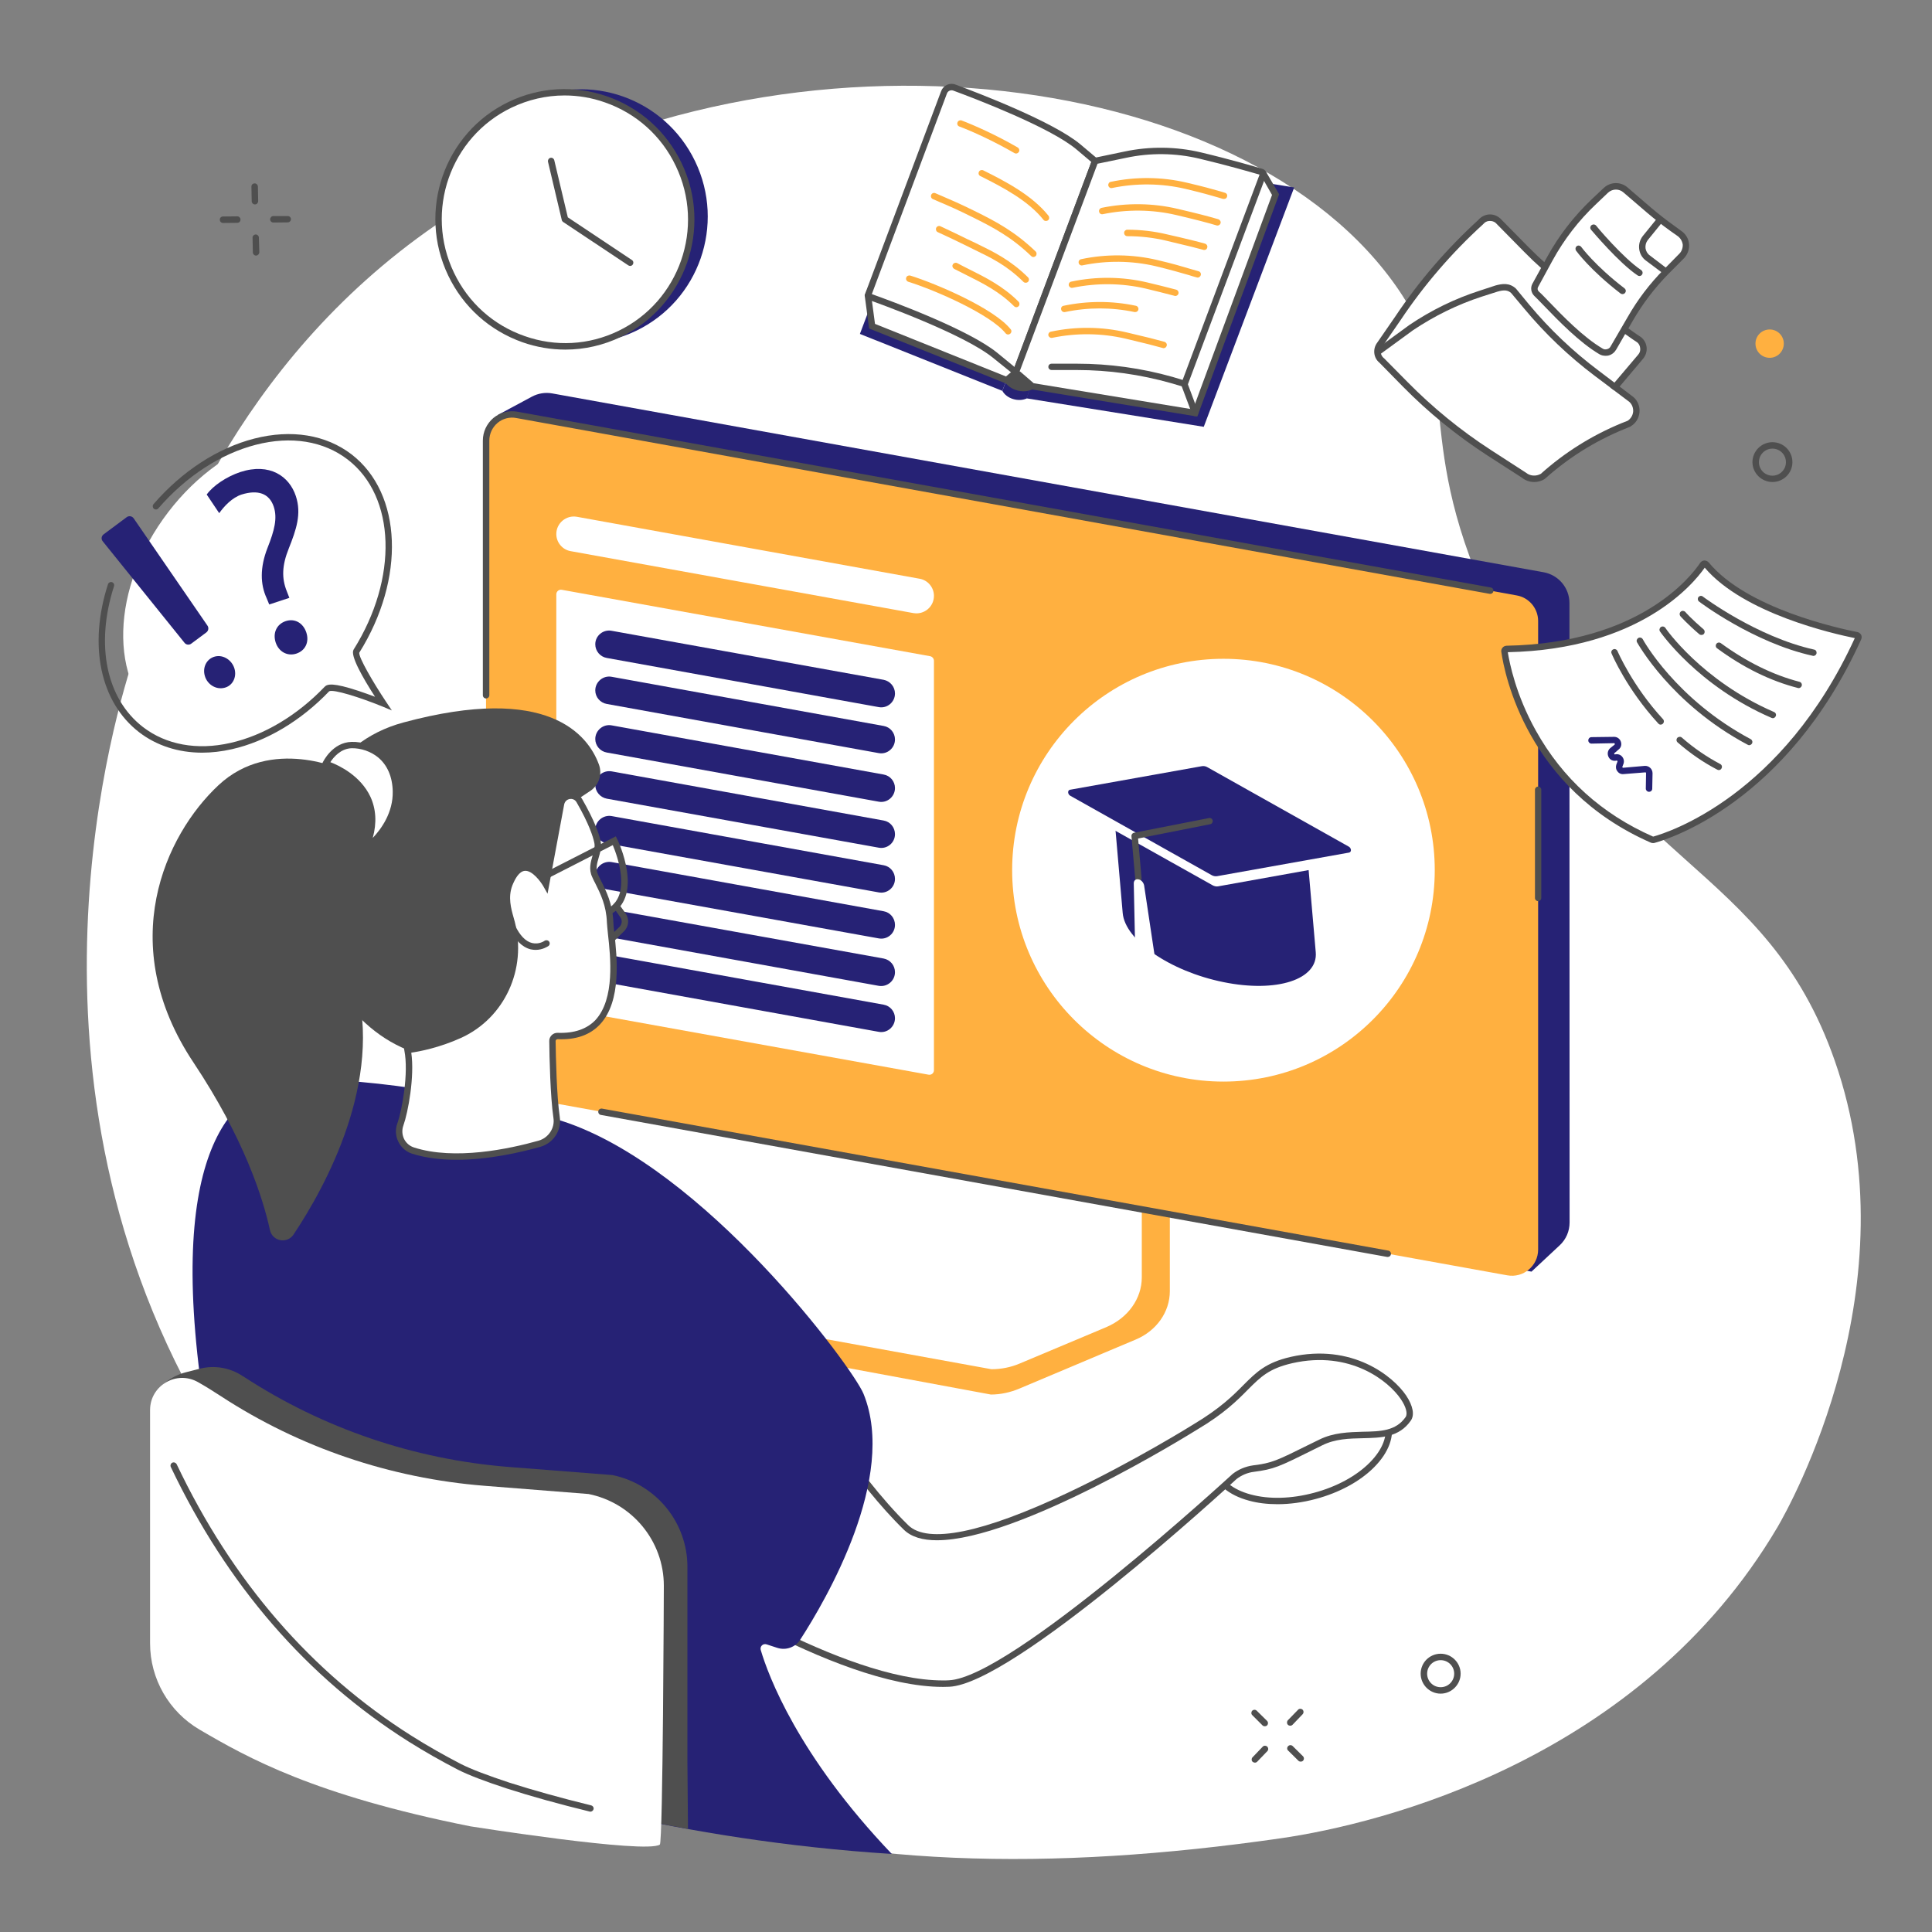 <?xml version="1.0" encoding="UTF-8"?>
<svg xmlns="http://www.w3.org/2000/svg" xmlns:xlink="http://www.w3.org/1999/xlink" width="70" zoomAndPan="magnify" viewBox="0 0 52.5 52.5" height="70" preserveAspectRatio="xMidYMid meet" version="1.0">
  <rect x="0" y="0" width="52.5" height="52.5" fill="#808080" stroke="none"/>
  <path fill="#ffffff" d="M 48.305 41.492 C 44.574 47.82 37.516 49.562 34.805 49.953 C 22.316 51.754 12.223 49.551 5.723 38.766 C 0.016 29.297 3.195 19.184 3.656 17.797 C 4.426 15.473 6.359 9.895 11.84 6.117 C 20.375 0.238 33.379 1.559 37.832 7.629 C 39.922 10.477 38.23 11.793 40.664 16.836 C 43.926 23.586 47.973 23.426 49.859 28.828 C 51.988 34.93 48.648 40.906 48.305 41.492 " fill-opacity="1" fill-rule="nonzero"></path>
  <path fill="#ffb040" d="M 31.719 29.16 L 24.855 28.137 C 24.812 28.137 24.797 28.176 24.797 28.219 L 24.797 34.055 C 24.797 34.613 20.898 36.066 20.859 35.992 L 20.855 36.609 C 20.855 36.727 20.957 36.828 21.086 36.828 L 21.172 36.828 L 26.926 37.895 C 27.191 37.895 27.457 37.836 27.699 37.734 L 30.859 36.402 C 31.43 36.164 31.789 35.648 31.789 35.086 L 31.789 29.242 C 31.789 29.203 31.762 29.16 31.719 29.16 " fill-opacity="1" fill-rule="nonzero"></path>
  <path fill="#ffffff" d="M 24.102 27.797 L 24.102 33.637 C 24.102 34.211 23.73 34.734 23.148 34.984 L 21.016 35.895 C 20.875 35.953 20.922 36.141 21.078 36.141 L 26.941 37.207 C 27.203 37.207 27.465 37.156 27.703 37.055 L 30.066 36.062 C 30.652 35.812 31.027 35.289 31.027 34.711 L 31.027 28.863 C 31.027 28.84 31.008 28.82 30.98 28.82 L 24.148 27.754 C 24.125 27.754 24.102 27.773 24.102 27.797 " fill-opacity="1" fill-rule="nonzero"></path>
  <path fill="#262275" d="M 42.383 33.84 L 41.617 34.555 L 13.234 29.645 L 13.539 11.27 L 14.457 10.777 C 14.625 10.688 14.82 10.656 15.008 10.691 L 41.949 15.551 C 42.352 15.625 42.648 15.977 42.648 16.387 L 42.652 33.219 C 42.652 33.457 42.555 33.68 42.383 33.84 " fill-opacity="1" fill-rule="nonzero"></path>
  <path fill="#ffb040" d="M 40.961 34.656 L 13.793 29.75 C 13.453 29.688 13.207 29.395 13.207 29.051 L 13.207 11.973 C 13.207 11.527 13.609 11.195 14.043 11.273 L 41.215 16.18 C 41.551 16.238 41.797 16.535 41.797 16.875 L 41.797 33.957 C 41.797 34.398 41.395 34.734 40.961 34.656 " fill-opacity="1" fill-rule="nonzero"></path>
  <path fill="#4f4f4f" d="M 37.711 34.156 C 37.707 34.156 37.703 34.156 37.695 34.156 L 16.328 30.297 C 16.281 30.289 16.25 30.242 16.258 30.195 C 16.266 30.148 16.312 30.117 16.359 30.125 L 37.727 33.984 C 37.773 33.992 37.805 34.039 37.797 34.086 C 37.789 34.129 37.754 34.156 37.711 34.156 " fill-opacity="1" fill-rule="nonzero"></path>
  <path fill="#4f4f4f" d="M 41.797 24.488 C 41.75 24.488 41.711 24.449 41.711 24.402 L 41.711 21.461 C 41.711 21.414 41.75 21.375 41.797 21.375 C 41.844 21.375 41.883 21.414 41.883 21.461 L 41.883 24.402 C 41.883 24.449 41.844 24.488 41.797 24.488 " fill-opacity="1" fill-rule="nonzero"></path>
  <path fill="#4f4f4f" d="M 13.207 18.98 C 13.16 18.98 13.121 18.941 13.121 18.891 L 13.121 11.973 C 13.121 11.734 13.227 11.512 13.406 11.359 C 13.59 11.207 13.828 11.145 14.059 11.188 L 40.512 15.965 C 40.559 15.973 40.59 16.016 40.582 16.066 C 40.574 16.113 40.527 16.145 40.48 16.137 L 14.027 11.359 C 13.848 11.324 13.66 11.375 13.52 11.492 C 13.379 11.613 13.297 11.785 13.297 11.973 L 13.297 18.891 C 13.297 18.941 13.258 18.98 13.207 18.98 " fill-opacity="1" fill-rule="nonzero"></path>
  <path fill="#ffffff" d="M 25.23 29.203 L 15.223 27.398 C 15.164 27.387 15.117 27.336 15.117 27.273 L 15.117 16.152 C 15.117 16.07 15.191 16.012 15.266 16.027 L 25.277 17.832 C 25.336 17.844 25.379 17.898 25.379 17.957 L 25.379 29.082 C 25.379 29.16 25.309 29.219 25.23 29.203 " fill-opacity="1" fill-rule="nonzero"></path>
  <path fill="#ffffff" d="M 38.988 23.645 C 38.988 26.816 36.418 29.391 33.246 29.391 C 30.074 29.391 27.504 26.816 27.504 23.645 C 27.504 20.473 30.074 17.902 33.246 17.902 C 36.418 17.902 38.988 20.473 38.988 23.645 " fill-opacity="1" fill-rule="nonzero"></path>
  <path fill="#262275" d="M 35.539 23.398 L 35.754 25.875 C 35.82 26.617 34.695 26.984 33.246 26.688 C 31.797 26.395 30.57 25.551 30.508 24.809 L 30.293 22.332 L 35.539 23.398 " fill-opacity="1" fill-rule="nonzero"></path>
  <path fill="#ffffff" d="M 30.098 21.75 L 32.684 21.094 C 32.734 21.086 32.789 21.098 32.84 21.125 L 35.637 22.879 L 36.711 23.094 L 36.734 23.371 C 36.734 23.406 36.723 23.434 36.688 23.441 L 33.098 24.086 C 33.051 24.094 32.992 24.082 32.941 24.051 L 29.109 21.902 C 29.074 21.879 29.051 21.844 29.051 21.809 L 29.023 21.535 L 30.098 21.75 " fill-opacity="1" fill-rule="nonzero"></path>
  <path fill="#262275" d="M 29.074 21.461 L 32.66 20.82 C 32.711 20.812 32.766 20.82 32.816 20.852 L 36.648 23.004 C 36.723 23.043 36.734 23.152 36.66 23.168 L 33.074 23.809 C 33.023 23.816 32.969 23.809 32.918 23.777 L 29.086 21.625 C 29.012 21.586 29.004 21.477 29.074 21.461 " fill-opacity="1" fill-rule="nonzero"></path>
  <path fill="#4f4f4f" d="M 30.934 23.953 C 30.891 23.953 30.852 23.922 30.848 23.875 L 30.746 22.723 C 30.742 22.676 30.773 22.637 30.816 22.629 L 32.852 22.23 C 32.898 22.219 32.945 22.25 32.953 22.297 C 32.961 22.344 32.93 22.391 32.883 22.398 L 30.926 22.785 L 31.02 23.859 C 31.027 23.906 30.988 23.949 30.941 23.953 C 30.938 23.953 30.938 23.953 30.934 23.953 " fill-opacity="1" fill-rule="nonzero"></path>
  <path fill="#ffffff" d="M 30.938 23.895 C 31.012 23.91 31.074 23.98 31.09 24.059 L 31.422 26.273 L 30.855 26.156 L 30.809 24.004 C 30.809 23.926 30.863 23.879 30.938 23.895 " fill-opacity="1" fill-rule="nonzero"></path>
  <path fill="#ffffff" d="M 24.82 16.66 L 15.508 14.977 C 15.281 14.938 15.117 14.738 15.117 14.512 C 15.117 14.215 15.387 13.992 15.676 14.043 L 24.992 15.727 C 25.215 15.766 25.379 15.965 25.379 16.191 C 25.379 16.488 25.113 16.711 24.82 16.66 " fill-opacity="1" fill-rule="nonzero"></path>
  <path fill="#262275" d="M 23.879 19.215 L 16.488 17.879 C 16.309 17.848 16.176 17.691 16.176 17.508 C 16.176 17.273 16.391 17.098 16.621 17.141 L 24.012 18.473 C 24.191 18.508 24.32 18.664 24.32 18.844 C 24.32 19.078 24.109 19.258 23.879 19.215 " fill-opacity="1" fill-rule="nonzero"></path>
  <path fill="#262275" d="M 23.879 20.465 L 16.488 19.129 C 16.309 19.098 16.176 18.941 16.176 18.762 C 16.176 18.527 16.391 18.348 16.621 18.391 L 24.012 19.727 C 24.191 19.758 24.32 19.914 24.32 20.094 C 24.32 20.328 24.109 20.508 23.879 20.465 " fill-opacity="1" fill-rule="nonzero"></path>
  <path fill="#262275" d="M 23.879 21.785 L 16.488 20.449 C 16.309 20.418 16.176 20.262 16.176 20.082 C 16.176 19.848 16.391 19.668 16.621 19.711 L 24.012 21.047 C 24.191 21.078 24.32 21.234 24.32 21.414 C 24.32 21.648 24.109 21.828 23.879 21.785 " fill-opacity="1" fill-rule="nonzero"></path>
  <path fill="#262275" d="M 23.879 23.035 L 16.488 21.703 C 16.309 21.668 16.176 21.512 16.176 21.332 C 16.176 21.098 16.391 20.922 16.621 20.961 L 24.012 22.297 C 24.191 22.328 24.32 22.484 24.32 22.668 C 24.32 22.902 24.109 23.078 23.879 23.035 " fill-opacity="1" fill-rule="nonzero"></path>
  <path fill="#262275" d="M 23.879 24.25 L 16.488 22.918 C 16.309 22.883 16.176 22.727 16.176 22.547 C 16.176 22.312 16.391 22.137 16.621 22.176 L 24.012 23.512 C 24.191 23.543 24.32 23.699 24.32 23.883 C 24.32 24.117 24.109 24.293 23.879 24.25 " fill-opacity="1" fill-rule="nonzero"></path>
  <path fill="#262275" d="M 23.879 25.5 L 16.488 24.168 C 16.309 24.137 16.176 23.98 16.176 23.797 C 16.176 23.562 16.391 23.387 16.621 23.426 L 24.012 24.762 C 24.191 24.793 24.32 24.949 24.32 25.133 C 24.32 25.367 24.109 25.543 23.879 25.5 " fill-opacity="1" fill-rule="nonzero"></path>
  <path fill="#262275" d="M 23.879 26.789 L 16.488 25.453 C 16.309 25.422 16.176 25.266 16.176 25.082 C 16.176 24.848 16.391 24.672 16.621 24.715 L 24.012 26.047 C 24.191 26.082 24.32 26.234 24.32 26.418 C 24.32 26.652 24.109 26.828 23.879 26.789 " fill-opacity="1" fill-rule="nonzero"></path>
  <path fill="#262275" d="M 23.879 28.039 L 16.488 26.703 C 16.309 26.672 16.176 26.516 16.176 26.336 C 16.176 26.102 16.391 25.922 16.621 25.965 L 24.012 27.301 C 24.191 27.332 24.32 27.488 24.32 27.668 C 24.32 27.902 24.109 28.082 23.879 28.039 " fill-opacity="1" fill-rule="nonzero"></path>
  <path fill="#ffffff" d="M 37.715 38.648 C 37.512 37.891 36.293 37.555 34.992 37.902 C 33.695 38.25 32.805 39.145 33.008 39.906 C 33.211 40.664 34.426 41 35.727 40.652 C 37.027 40.305 37.918 39.406 37.715 38.648 " fill-opacity="1" fill-rule="nonzero"></path>
  <path fill="#4f4f4f" d="M 36.004 37.852 C 35.688 37.852 35.352 37.898 35.016 37.988 C 34.402 38.152 33.863 38.445 33.5 38.812 C 33.148 39.168 33 39.547 33.09 39.883 C 33.18 40.219 33.496 40.477 33.98 40.609 C 34.477 40.746 35.09 40.73 35.703 40.566 C 36.32 40.402 36.859 40.109 37.223 39.742 C 37.574 39.387 37.719 39.008 37.629 38.672 C 37.539 38.336 37.223 38.078 36.742 37.945 C 36.516 37.883 36.266 37.852 36.004 37.852 Z M 34.715 40.875 C 34.438 40.875 34.172 40.844 33.934 40.777 C 33.387 40.629 33.027 40.324 32.922 39.926 C 32.816 39.531 32.977 39.09 33.375 38.688 C 33.762 38.301 34.328 37.992 34.973 37.82 C 35.613 37.648 36.258 37.633 36.789 37.777 C 37.332 37.926 37.691 38.227 37.797 38.625 C 37.902 39.023 37.742 39.465 37.344 39.867 C 36.961 40.254 36.395 40.562 35.75 40.734 C 35.398 40.828 35.047 40.875 34.715 40.875 " fill-opacity="1" fill-rule="nonzero"></path>
  <path fill="#ffffff" d="M 33.547 40.125 C 33.695 40.008 33.871 39.934 34.059 39.91 C 34.637 39.832 34.73 39.773 35.887 39.195 C 36.754 38.766 37.754 39.289 38.266 38.559 C 38.562 38.133 37.211 36.48 35.098 36.957 C 33.895 37.23 34.066 37.84 32.488 38.773 C 32.488 38.773 25.98 42.836 24.617 41.508 C 23.109 40.027 21.777 37.715 21.777 37.715 L 17.844 42.473 C 17.844 42.473 22.816 45.875 25.789 45.75 C 27.531 45.676 33.547 40.125 33.547 40.125 " fill-opacity="1" fill-rule="nonzero"></path>
  <path fill="#4f4f4f" d="M 17.973 42.453 C 18.609 42.875 22.906 45.664 25.625 45.664 C 25.68 45.664 25.734 45.664 25.785 45.66 C 27.477 45.59 33.426 40.113 33.488 40.059 C 33.488 40.059 33.492 40.055 33.492 40.055 C 33.652 39.93 33.848 39.848 34.051 39.82 C 34.57 39.754 34.672 39.703 35.625 39.23 L 35.848 39.121 C 36.238 38.926 36.66 38.918 37.027 38.906 C 37.512 38.898 37.93 38.887 38.195 38.508 C 38.258 38.418 38.207 38.227 38.066 38.02 C 37.734 37.527 36.691 36.688 35.117 37.043 C 34.484 37.188 34.258 37.414 33.91 37.762 C 33.621 38.055 33.258 38.418 32.531 38.848 C 32.305 38.988 27.688 41.855 25.461 41.855 C 25.078 41.855 24.766 41.77 24.559 41.566 C 23.242 40.281 22.051 38.34 21.766 37.863 Z M 25.625 45.84 C 22.645 45.84 17.996 42.68 17.797 42.543 C 17.777 42.531 17.762 42.508 17.758 42.484 C 17.754 42.461 17.762 42.434 17.777 42.418 L 21.711 37.656 C 21.727 37.637 21.754 37.625 21.785 37.625 C 21.812 37.629 21.84 37.645 21.852 37.672 C 21.867 37.691 23.195 39.992 24.68 41.445 C 25.207 41.961 26.711 41.656 29.027 40.559 C 30.797 39.723 32.426 38.711 32.441 38.699 C 33.148 38.277 33.504 37.926 33.785 37.641 C 34.141 37.285 34.398 37.027 35.078 36.871 C 36.746 36.496 37.855 37.395 38.211 37.922 C 38.398 38.203 38.445 38.453 38.336 38.605 C 38.02 39.059 37.539 39.07 37.031 39.082 C 36.664 39.09 36.281 39.098 35.926 39.277 L 35.703 39.387 C 34.746 39.863 34.625 39.922 34.07 39.996 C 33.902 40.016 33.738 40.086 33.602 40.191 C 33.32 40.449 27.539 45.762 25.793 45.836 C 25.738 45.836 25.68 45.84 25.625 45.84 " fill-opacity="1" fill-rule="nonzero"></path>
  <path fill="#262275" d="M 15.27 30.461 C 13.027 29.738 9.359 29.195 7.887 29.375 C 6.258 29.574 4.41 31.398 5.625 38.695 C 5.859 40.125 6.039 41.414 6.289 42.559 C 7.805 44.762 9.816 46.645 12.484 48.012 C 13.664 48.617 18.492 50.016 24.234 50.379 C 21.676 47.699 20.875 45.523 20.672 44.836 C 20.645 44.738 20.734 44.652 20.832 44.684 L 21.117 44.777 C 21.352 44.855 21.613 44.766 21.746 44.555 C 22.445 43.477 24.391 40.148 23.465 37.875 C 23.176 37.164 19.145 31.715 15.27 30.461 " fill-opacity="1" fill-rule="nonzero"></path>
  <path fill="#4f4f4f" d="M 15.742 21.691 L 16.035 21.496 C 16.273 21.34 16.375 21.039 16.273 20.77 C 15.977 19.969 14.895 18.57 10.961 19.633 C 6.949 20.715 7.656 27.152 11.074 28.531 C 14.492 29.906 15.656 22.832 15.656 22.832 L 15.742 21.691 " fill-opacity="1" fill-rule="nonzero"></path>
  <path fill="#ffffff" d="M 15.246 21.84 C 15.293 21.594 15.621 21.539 15.742 21.758 C 16.043 22.285 16.188 22.652 16.234 22.875 C 16.301 23.176 16.02 23.477 16.172 23.801 C 16.32 24.121 16.559 24.488 16.578 25.066 C 16.602 25.637 17.176 28.234 15.156 28.152 C 15.078 28.148 15.012 28.211 15.012 28.293 C 15.016 28.688 15.039 29.777 15.125 30.363 C 15.172 30.688 14.973 30.992 14.66 31.078 C 13.852 31.309 12.348 31.629 11.219 31.262 C 10.926 31.168 10.773 30.848 10.879 30.559 C 11.012 30.188 11.199 29.148 11.074 28.531 C 11.074 28.531 11.75 28.465 12.5 28.117 C 13.656 27.59 14.223 26.301 13.906 25.07 C 13.836 24.805 13.688 24.43 13.844 24.031 C 14.242 23.004 14.84 24.035 14.84 24.035 L 15.246 21.84 " fill-opacity="1" fill-rule="nonzero"></path>
  <path fill="#4f4f4f" d="M 11.176 28.605 C 11.27 29.254 11.09 30.223 10.961 30.586 C 10.918 30.707 10.926 30.832 10.98 30.949 C 11.035 31.059 11.129 31.141 11.246 31.18 C 12.355 31.539 13.848 31.219 14.637 30.996 C 14.906 30.918 15.082 30.652 15.039 30.379 C 14.953 29.789 14.93 28.723 14.926 28.293 C 14.922 28.23 14.949 28.172 14.992 28.129 C 15.035 28.086 15.098 28.062 15.16 28.066 C 15.602 28.082 15.945 27.965 16.18 27.719 C 16.715 27.141 16.59 25.996 16.52 25.379 C 16.508 25.25 16.496 25.145 16.492 25.07 C 16.477 24.605 16.316 24.285 16.176 24.004 C 16.145 23.945 16.117 23.891 16.094 23.836 C 15.992 23.625 16.051 23.426 16.102 23.25 C 16.141 23.125 16.176 23.004 16.148 22.895 C 16.117 22.746 16.016 22.406 15.668 21.801 C 15.621 21.719 15.543 21.703 15.48 21.711 C 15.422 21.723 15.352 21.766 15.332 21.855 L 14.879 24.285 L 14.762 24.078 C 14.691 23.957 14.465 23.648 14.262 23.664 C 14.105 23.676 13.992 23.887 13.922 24.062 C 13.801 24.379 13.887 24.688 13.957 24.934 C 13.969 24.973 13.98 25.012 13.988 25.047 C 14.324 26.336 13.711 27.66 12.539 28.199 C 11.938 28.473 11.391 28.574 11.176 28.605 Z M 12.41 31.516 C 11.988 31.516 11.57 31.469 11.191 31.348 C 11.031 31.293 10.898 31.18 10.824 31.023 C 10.746 30.867 10.738 30.691 10.797 30.527 C 10.926 30.172 11.109 29.148 10.988 28.547 L 10.973 28.453 L 11.066 28.441 C 11.074 28.441 11.738 28.375 12.465 28.039 C 13.562 27.535 14.133 26.297 13.82 25.09 C 13.812 25.055 13.801 25.02 13.789 24.98 C 13.715 24.723 13.617 24.371 13.762 24 C 13.887 23.676 14.051 23.504 14.25 23.488 C 14.473 23.473 14.668 23.66 14.789 23.812 L 15.16 21.824 C 15.191 21.676 15.305 21.566 15.453 21.539 C 15.602 21.516 15.746 21.582 15.82 21.715 C 16.16 22.309 16.281 22.664 16.32 22.855 C 16.355 23.012 16.312 23.156 16.27 23.301 C 16.223 23.461 16.18 23.613 16.25 23.762 C 16.273 23.816 16.301 23.871 16.328 23.926 C 16.473 24.211 16.648 24.562 16.668 25.066 C 16.668 25.133 16.68 25.238 16.695 25.359 C 16.766 26.004 16.898 27.203 16.305 27.836 C 16.035 28.125 15.648 28.262 15.152 28.238 C 15.137 28.238 15.125 28.246 15.113 28.254 C 15.109 28.262 15.098 28.273 15.098 28.289 C 15.105 28.719 15.125 29.773 15.211 30.352 C 15.266 30.715 15.039 31.062 14.684 31.164 C 14.141 31.316 13.27 31.516 12.41 31.516 " fill-opacity="1" fill-rule="nonzero"></path>
  <path fill="#4f4f4f" d="M 9.344 20.934 C 9.344 20.934 7.371 19.992 5.934 21.34 C 4.496 22.684 3.105 25.648 5.262 28.879 C 6.613 30.91 7.137 32.516 7.336 33.426 C 7.402 33.73 7.801 33.809 7.977 33.547 C 8.844 32.246 10.426 29.375 9.66 26.68 C 8.625 23.043 9.344 20.934 9.344 20.934 " fill-opacity="1" fill-rule="nonzero"></path>
  <path fill="#4f4f4f" d="M 16.629 24.824 L 16.539 24.676 C 17.156 24.305 16.777 23.266 16.652 22.965 L 14.84 23.891 L 14.762 23.734 L 16.734 22.727 L 16.773 22.805 C 16.805 22.867 17.484 24.309 16.629 24.824 " fill-opacity="1" fill-rule="nonzero"></path>
  <path fill="#4f4f4f" d="M 16.637 25.586 C 16.613 25.586 16.594 25.578 16.574 25.562 C 16.543 25.527 16.543 25.473 16.574 25.438 L 16.836 25.184 C 16.906 25.113 16.914 25.004 16.855 24.922 L 16.68 24.672 C 16.652 24.633 16.66 24.578 16.699 24.551 C 16.738 24.523 16.793 24.531 16.82 24.57 L 17 24.82 C 17.105 24.969 17.09 25.176 16.957 25.305 L 16.699 25.562 C 16.684 25.578 16.66 25.586 16.637 25.586 " fill-opacity="1" fill-rule="nonzero"></path>
  <path fill="#4f4f4f" d="M 14.559 25.812 C 14.516 25.812 14.469 25.809 14.418 25.797 C 14.188 25.738 13.992 25.543 13.832 25.215 C 13.812 25.172 13.832 25.121 13.875 25.098 C 13.918 25.078 13.969 25.098 13.992 25.141 C 14.125 25.418 14.281 25.582 14.457 25.625 C 14.645 25.672 14.793 25.57 14.797 25.566 C 14.836 25.539 14.891 25.547 14.922 25.586 C 14.949 25.625 14.941 25.68 14.902 25.707 C 14.895 25.711 14.754 25.812 14.559 25.812 " fill-opacity="1" fill-rule="nonzero"></path>
  <path fill="#ffffff" d="M 8.848 20.758 C 8.848 20.758 10.684 21.309 9.934 23.07 C 9.934 23.07 10.781 22.457 10.758 21.504 C 10.738 20.547 10.027 20.234 9.555 20.246 C 9.086 20.258 8.848 20.758 8.848 20.758 " fill-opacity="1" fill-rule="nonzero"></path>
  <path fill="#4f4f4f" d="M 8.977 20.711 C 9.215 20.801 9.797 21.078 10.066 21.652 C 10.219 21.984 10.242 22.359 10.129 22.77 C 10.367 22.52 10.684 22.074 10.672 21.504 C 10.664 21.105 10.523 20.785 10.27 20.578 C 10.078 20.422 9.812 20.328 9.559 20.332 C 9.258 20.34 9.062 20.578 8.977 20.711 Z M 9.73 23.324 L 9.852 23.035 C 10.062 22.539 10.082 22.102 9.906 21.727 C 9.609 21.086 8.832 20.844 8.824 20.84 L 8.727 20.812 L 8.77 20.719 C 8.781 20.695 9.035 20.172 9.555 20.16 C 9.852 20.152 10.152 20.258 10.383 20.445 C 10.586 20.613 10.832 20.934 10.844 21.5 C 10.867 22.488 10.02 23.113 9.984 23.141 L 9.73 23.324 " fill-opacity="1" fill-rule="nonzero"></path>
  <path fill="#4f4f4f" d="M 16.637 40.082 C 16.633 40.082 16.633 40.082 16.629 40.082 L 13.828 39.863 C 11.262 39.66 8.785 38.82 6.629 37.414 C 6.613 37.402 6.594 37.391 6.578 37.383 C 6.242 37.164 5.828 37.094 5.438 37.191 L 5.055 37.289 C 4.816 37.348 4.594 37.469 4.414 37.637 C 4.375 37.676 4.348 37.707 4.348 37.715 L 4.707 39.797 C 6.312 43.188 8.758 46.102 12.484 48.012 C 13.254 48.406 15.578 49.137 18.695 49.699 C 18.688 48.949 18.68 47.91 18.68 47.91 L 18.68 42.578 C 18.68 41.367 17.824 40.324 16.637 40.082 " fill-opacity="1" fill-rule="nonzero"></path>
  <path fill="#ffffff" d="M 12.785 49.629 C 8.531 48.781 6.723 47.762 5.422 47 C 4.59 46.512 4.078 45.621 4.078 44.656 L 4.078 38.316 C 4.078 37.648 4.801 37.227 5.383 37.559 C 5.598 37.68 5.801 37.809 6 37.938 C 8.145 39.34 10.613 40.172 13.168 40.375 L 15.992 40.598 C 17.18 40.836 18.039 41.879 18.039 43.09 C 18.039 43.09 18.016 50.066 17.93 50.125 C 17.543 50.383 12.785 49.629 12.785 49.629 " fill-opacity="1" fill-rule="nonzero"></path>
  <path fill="#4f4f4f" d="M 16.043 49.23 C 16.035 49.23 16.027 49.23 16.023 49.227 C 15.203 49.027 14.426 48.812 13.777 48.602 C 13.188 48.41 12.727 48.234 12.445 48.09 C 11.984 47.852 11.531 47.594 11.102 47.324 C 8.34 45.582 6.168 43.07 4.641 39.863 C 4.621 39.82 4.641 39.766 4.684 39.746 C 4.727 39.727 4.777 39.746 4.801 39.789 C 6.309 42.965 8.461 45.453 11.195 47.176 C 11.621 47.445 12.07 47.699 12.523 47.934 C 12.797 48.074 13.262 48.25 13.832 48.438 C 14.477 48.645 15.246 48.859 16.062 49.059 C 16.109 49.07 16.141 49.117 16.129 49.164 C 16.117 49.203 16.082 49.23 16.043 49.23 " fill-opacity="1" fill-rule="nonzero"></path>
  <path fill="#262275" d="M 32.711 11.598 L 27.891 10.824 L 30.348 4.32 L 35.168 5.094 L 32.711 11.598 " fill-opacity="1" fill-rule="nonzero"></path>
  <path fill="#262275" d="M 27.238 10.621 L 23.367 9.074 L 25.656 3.008 L 29.5 4.621 L 27.238 10.621 " fill-opacity="1" fill-rule="nonzero"></path>
  <path fill="#262275" d="M 27.898 10.828 C 27.676 10.93 27.355 10.836 27.238 10.621 L 29.516 4.539 C 29.625 4.762 29.941 4.863 30.172 4.77 L 27.898 10.828 " fill-opacity="1" fill-rule="nonzero"></path>
  <path fill="#4f4f4f" d="M 28.016 10.504 C 27.793 10.605 27.473 10.512 27.355 10.297 L 29.609 4.281 C 29.719 4.504 30.035 4.605 30.266 4.512 L 28.016 10.504 " fill-opacity="1" fill-rule="nonzero"></path>
  <path fill="#4f4f4f" d="M 27.453 10.285 C 27.555 10.426 27.777 10.496 27.949 10.438 L 30.125 4.633 C 29.945 4.648 29.762 4.582 29.637 4.461 Z M 28.016 10.504 L 28.02 10.504 Z M 27.812 10.633 C 27.598 10.633 27.379 10.523 27.281 10.336 C 27.27 10.316 27.266 10.289 27.273 10.266 L 29.527 4.25 C 29.539 4.219 29.57 4.195 29.605 4.195 C 29.641 4.191 29.672 4.211 29.688 4.242 C 29.773 4.418 30.039 4.512 30.23 4.43 C 30.262 4.418 30.301 4.422 30.324 4.449 C 30.352 4.473 30.359 4.508 30.348 4.543 L 28.098 10.535 C 28.09 10.555 28.074 10.574 28.055 10.582 C 27.977 10.617 27.895 10.633 27.812 10.633 " fill-opacity="1" fill-rule="nonzero"></path>
  <path fill="#ffffff" d="M 23.699 8.863 L 27.352 10.332 L 27.609 10.117 L 29.668 4.617 L 29.234 4.449 L 25.863 2.621 L 23.586 8.031 L 23.699 8.863 " fill-opacity="1" fill-rule="nonzero"></path>
  <path fill="#4f4f4f" d="M 23.777 8.801 L 27.336 10.23 L 27.535 10.062 L 29.555 4.668 L 29.191 4.523 L 25.906 2.742 L 23.676 8.043 Z M 27.367 10.434 L 23.617 8.926 L 23.496 8.02 L 23.508 7.996 L 25.82 2.496 L 29.273 4.367 L 29.781 4.57 L 27.68 10.168 L 27.367 10.434 " fill-opacity="1" fill-rule="nonzero"></path>
  <path fill="#ffffff" d="M 23.594 8.008 C 23.586 8.027 23.594 8.051 23.613 8.059 C 23.934 8.172 26.23 8.996 27.039 9.656 L 27.609 10.117 L 29.758 4.375 L 29.305 3.992 C 28.586 3.387 26.578 2.617 25.93 2.379 C 25.82 2.34 25.695 2.395 25.652 2.508 L 23.594 8.008 " fill-opacity="1" fill-rule="nonzero"></path>
  <path fill="#4f4f4f" d="M 23.691 7.992 C 24.219 8.18 26.312 8.949 27.098 9.586 L 27.57 9.973 L 29.656 4.402 L 29.25 4.059 C 28.539 3.461 26.508 2.684 25.902 2.461 C 25.836 2.438 25.762 2.469 25.734 2.535 Z M 27.648 10.258 L 26.984 9.723 C 26.18 9.07 23.848 8.234 23.586 8.141 C 23.555 8.129 23.527 8.105 23.516 8.074 C 23.5 8.043 23.5 8.008 23.512 7.977 L 25.574 2.477 C 25.633 2.32 25.805 2.238 25.961 2.297 C 26.574 2.523 28.629 3.309 29.363 3.926 L 29.863 4.348 L 29.84 4.406 L 27.648 10.258 " fill-opacity="1" fill-rule="nonzero"></path>
  <path fill="#ffffff" d="M 27.609 10.117 L 28.051 10.496 L 32.477 11.223 L 34.664 5.285 L 34.344 4.738 C 34.336 4.723 34.32 4.715 34.301 4.715 C 34.121 4.738 33.098 4.852 32.672 4.742 C 32.02 4.57 31.336 4.574 30.676 4.715 L 29.828 4.895 L 27.609 10.117 " fill-opacity="1" fill-rule="nonzero"></path>
  <path fill="#4f4f4f" d="M 28.09 10.414 L 32.418 11.125 L 34.566 5.297 L 34.285 4.805 C 34.027 4.836 33.07 4.934 32.652 4.824 C 32.043 4.668 31.367 4.656 30.695 4.801 L 29.891 4.969 L 27.715 10.09 Z M 32.535 11.32 L 28.012 10.578 L 27.504 10.141 L 27.527 10.082 L 29.766 4.816 L 30.656 4.629 C 31.355 4.48 32.062 4.492 32.695 4.656 C 33.109 4.766 34.172 4.645 34.293 4.629 C 34.344 4.625 34.395 4.648 34.418 4.695 L 34.758 5.277 L 34.746 5.316 L 32.535 11.32 " fill-opacity="1" fill-rule="nonzero"></path>
  <path fill="#ffffff" d="M 29.613 9.852 C 29.902 9.863 30.188 9.902 30.469 9.969 C 31.398 10.188 32.191 10.43 32.191 10.43 L 34.32 4.746 C 34.332 4.715 34.316 4.684 34.285 4.672 C 34.086 4.613 33.398 4.414 32.609 4.227 C 31.945 4.07 31.25 4.062 30.578 4.203 L 29.758 4.375 L 27.605 10.113 L 28.469 9.938 C 28.848 9.863 29.23 9.832 29.613 9.852 " fill-opacity="1" fill-rule="nonzero"></path>
  <path fill="#4f4f4f" d="M 32.191 10.516 C 32.184 10.516 32.176 10.516 32.164 10.512 C 32.164 10.512 32.035 10.473 31.816 10.41 C 30.988 10.176 30.129 10.055 29.266 10.055 L 28.578 10.055 C 28.527 10.055 28.488 10.016 28.488 9.969 C 28.488 9.918 28.527 9.883 28.578 9.883 L 29.266 9.883 C 30.148 9.883 31.02 10.004 31.863 10.242 C 31.984 10.277 32.078 10.305 32.137 10.324 L 34.227 4.746 C 34 4.68 33.336 4.488 32.594 4.312 C 31.941 4.156 31.254 4.148 30.598 4.289 L 29.824 4.449 L 27.688 10.145 C 27.672 10.191 27.621 10.215 27.578 10.195 C 27.531 10.18 27.508 10.129 27.523 10.086 L 29.676 4.344 C 29.688 4.316 29.711 4.297 29.738 4.289 L 30.562 4.117 C 31.242 3.973 31.957 3.98 32.633 4.141 C 33.422 4.328 34.117 4.531 34.309 4.59 C 34.348 4.602 34.379 4.629 34.398 4.664 C 34.414 4.699 34.418 4.738 34.402 4.777 L 32.273 10.461 C 32.262 10.496 32.227 10.516 32.191 10.516 " fill-opacity="1" fill-rule="nonzero"></path>
  <path fill="#ffb040" d="M 33.262 5.406 C 33.254 5.406 33.246 5.406 33.238 5.406 L 33.105 5.367 C 32.863 5.297 32.688 5.246 32.215 5.133 C 31.566 4.98 30.875 4.973 30.219 5.109 C 30.172 5.121 30.129 5.09 30.117 5.043 C 30.109 4.996 30.137 4.949 30.184 4.941 C 30.867 4.797 31.582 4.805 32.254 4.965 C 32.734 5.078 32.91 5.129 33.156 5.199 L 33.285 5.238 C 33.332 5.25 33.359 5.297 33.344 5.344 C 33.336 5.383 33.301 5.406 33.262 5.406 " fill-opacity="1" fill-rule="nonzero"></path>
  <path fill="#ffb040" d="M 33.082 6.129 C 33.074 6.129 33.066 6.129 33.059 6.125 C 32.75 6.035 32.527 5.977 31.965 5.844 C 31.316 5.691 30.625 5.684 29.969 5.82 C 29.922 5.832 29.875 5.801 29.867 5.754 C 29.855 5.707 29.887 5.66 29.934 5.648 C 30.613 5.508 31.332 5.516 32.004 5.676 C 32.57 5.809 32.793 5.867 33.105 5.957 C 33.152 5.973 33.18 6.02 33.168 6.066 C 33.156 6.105 33.121 6.129 33.082 6.129 " fill-opacity="1" fill-rule="nonzero"></path>
  <path fill="#ffb040" d="M 32.723 6.793 C 32.715 6.793 32.707 6.793 32.699 6.789 C 32.453 6.723 32.312 6.688 32.008 6.617 C 31.914 6.594 31.809 6.57 31.684 6.539 C 31.34 6.457 30.988 6.418 30.633 6.418 C 30.586 6.418 30.547 6.379 30.547 6.328 C 30.547 6.281 30.586 6.242 30.633 6.242 C 31 6.242 31.367 6.285 31.723 6.371 C 31.848 6.398 31.953 6.426 32.047 6.445 C 32.355 6.52 32.496 6.551 32.746 6.621 C 32.793 6.637 32.82 6.684 32.805 6.73 C 32.797 6.77 32.762 6.793 32.723 6.793 " fill-opacity="1" fill-rule="nonzero"></path>
  <path fill="#ffb040" d="M 32.547 7.543 C 32.539 7.543 32.531 7.539 32.523 7.539 C 32.449 7.52 32.383 7.5 32.312 7.477 C 32.082 7.41 31.84 7.34 31.406 7.234 C 30.758 7.082 30.07 7.074 29.414 7.211 C 29.367 7.223 29.32 7.191 29.312 7.145 C 29.301 7.098 29.332 7.051 29.379 7.043 C 30.059 6.898 30.773 6.906 31.449 7.066 C 31.883 7.168 32.129 7.242 32.363 7.312 C 32.43 7.332 32.496 7.352 32.57 7.371 C 32.617 7.383 32.645 7.434 32.629 7.48 C 32.617 7.516 32.582 7.543 32.547 7.543 " fill-opacity="1" fill-rule="nonzero"></path>
  <path fill="#ffb040" d="M 31.938 8.043 C 31.93 8.043 31.922 8.043 31.918 8.039 C 31.648 7.969 31.387 7.902 31.141 7.844 C 30.492 7.691 29.805 7.684 29.148 7.82 C 29.102 7.832 29.055 7.801 29.043 7.754 C 29.035 7.707 29.062 7.66 29.113 7.652 C 29.793 7.508 30.508 7.516 31.18 7.676 C 31.43 7.734 31.691 7.801 31.961 7.871 C 32.008 7.883 32.035 7.934 32.023 7.98 C 32.012 8.016 31.977 8.043 31.938 8.043 " fill-opacity="1" fill-rule="nonzero"></path>
  <path fill="#ffb040" d="M 30.848 8.48 C 30.844 8.48 30.836 8.48 30.832 8.48 C 30.207 8.348 29.566 8.348 28.938 8.48 C 28.891 8.488 28.844 8.457 28.836 8.41 C 28.824 8.363 28.855 8.316 28.902 8.309 C 29.555 8.172 30.219 8.172 30.867 8.309 C 30.914 8.32 30.945 8.367 30.934 8.414 C 30.926 8.453 30.891 8.48 30.848 8.48 " fill-opacity="1" fill-rule="nonzero"></path>
  <path fill="#ffb040" d="M 31.621 9.461 C 31.613 9.461 31.605 9.461 31.598 9.457 C 31.301 9.375 31.16 9.34 30.699 9.23 L 30.586 9.203 C 29.938 9.051 29.25 9.043 28.594 9.18 C 28.547 9.191 28.5 9.16 28.488 9.113 C 28.48 9.066 28.512 9.02 28.559 9.012 C 29.238 8.867 29.953 8.875 30.625 9.035 L 30.738 9.062 C 31.207 9.172 31.344 9.207 31.645 9.289 C 31.691 9.305 31.719 9.352 31.703 9.398 C 31.691 9.438 31.656 9.461 31.621 9.461 " fill-opacity="1" fill-rule="nonzero"></path>
  <path fill="#ffb040" d="M 27.609 4.172 C 27.598 4.172 27.582 4.168 27.566 4.16 C 26.992 3.828 26.402 3.562 26.07 3.438 C 26.023 3.422 26 3.371 26.02 3.324 C 26.035 3.281 26.086 3.258 26.129 3.273 C 26.469 3.402 27.07 3.668 27.656 4.008 C 27.695 4.031 27.711 4.086 27.688 4.125 C 27.668 4.156 27.641 4.172 27.609 4.172 " fill-opacity="1" fill-rule="nonzero"></path>
  <path fill="#ffb040" d="M 28.422 6.004 C 28.398 6.004 28.371 5.996 28.355 5.973 C 27.941 5.453 27.254 5.09 26.641 4.785 C 26.598 4.766 26.578 4.715 26.602 4.668 C 26.621 4.625 26.676 4.609 26.719 4.629 C 27.348 4.941 28.055 5.316 28.492 5.863 C 28.52 5.902 28.516 5.957 28.477 5.988 C 28.461 6 28.441 6.004 28.422 6.004 " fill-opacity="1" fill-rule="nonzero"></path>
  <path fill="#ffb040" d="M 28.082 6.984 C 28.059 6.984 28.039 6.977 28.02 6.957 C 27.484 6.441 26.992 6.18 26.398 5.887 C 26.004 5.691 25.77 5.59 25.547 5.496 C 25.48 5.469 25.418 5.438 25.348 5.41 C 25.305 5.391 25.285 5.34 25.305 5.293 C 25.324 5.25 25.375 5.23 25.418 5.25 C 25.488 5.281 25.551 5.309 25.617 5.336 C 25.844 5.434 26.074 5.531 26.477 5.73 C 27.082 6.027 27.586 6.301 28.141 6.832 C 28.176 6.867 28.176 6.922 28.145 6.957 C 28.125 6.973 28.105 6.984 28.082 6.984 " fill-opacity="1" fill-rule="nonzero"></path>
  <path fill="#ffb040" d="M 27.871 7.684 C 27.852 7.684 27.828 7.676 27.812 7.66 C 27.352 7.207 26.945 7.012 26.438 6.766 C 26.359 6.727 26.285 6.691 26.207 6.652 C 25.977 6.539 25.734 6.422 25.484 6.309 C 25.438 6.289 25.422 6.234 25.441 6.191 C 25.461 6.148 25.512 6.129 25.555 6.148 C 25.809 6.266 26.051 6.383 26.281 6.496 C 26.359 6.535 26.438 6.57 26.512 6.605 C 27.016 6.852 27.453 7.062 27.934 7.535 C 27.969 7.57 27.969 7.625 27.934 7.66 C 27.918 7.676 27.895 7.684 27.871 7.684 " fill-opacity="1" fill-rule="nonzero"></path>
  <path fill="#ffb040" d="M 27.617 8.348 C 27.594 8.348 27.574 8.34 27.555 8.32 C 27.156 7.922 26.711 7.699 26.242 7.465 C 26.137 7.414 26.031 7.359 25.926 7.305 C 25.887 7.281 25.867 7.23 25.891 7.188 C 25.914 7.145 25.965 7.129 26.008 7.148 C 26.113 7.203 26.215 7.258 26.32 7.309 C 26.781 7.539 27.258 7.777 27.68 8.199 C 27.711 8.234 27.711 8.289 27.68 8.32 C 27.66 8.34 27.641 8.348 27.617 8.348 " fill-opacity="1" fill-rule="nonzero"></path>
  <path fill="#ffb040" d="M 27.395 9.09 C 27.371 9.09 27.344 9.078 27.328 9.059 C 26.918 8.543 25.41 7.883 24.68 7.656 C 24.637 7.641 24.609 7.594 24.625 7.547 C 24.637 7.5 24.688 7.477 24.734 7.488 C 25.438 7.707 27.012 8.379 27.465 8.949 C 27.496 8.984 27.488 9.039 27.449 9.07 C 27.434 9.082 27.414 9.09 27.395 9.09 " fill-opacity="1" fill-rule="nonzero"></path>
  <path fill="#4f4f4f" d="M 32.477 11.309 C 32.441 11.309 32.406 11.289 32.395 11.254 L 32.105 10.48 C 32.09 10.434 32.113 10.383 32.156 10.367 C 32.203 10.352 32.254 10.375 32.27 10.418 L 32.559 11.191 C 32.574 11.234 32.551 11.285 32.508 11.305 C 32.496 11.309 32.488 11.309 32.477 11.309 " fill-opacity="1" fill-rule="nonzero"></path>
  <path fill="#ffffff" d="M 40.883 17.703 C 40.953 18.195 41.539 21.348 44.895 22.816 C 44.906 22.824 44.922 22.824 44.934 22.82 C 45.215 22.746 48.48 21.777 50.496 17.344 C 50.512 17.309 50.492 17.266 50.457 17.262 C 49.992 17.172 47.426 16.621 46.367 15.34 C 46.34 15.309 46.297 15.312 46.273 15.344 C 46.02 15.723 44.602 17.566 40.938 17.637 C 40.902 17.637 40.875 17.668 40.883 17.703 " fill-opacity="1" fill-rule="nonzero"></path>
  <path fill="#4f4f4f" d="M 40.973 17.723 C 41.02 18.012 41.188 18.875 41.734 19.852 C 42.457 21.152 43.527 22.121 44.922 22.734 C 45.32 22.625 48.434 21.641 50.402 17.34 C 49.828 17.223 47.387 16.676 46.324 15.426 C 46.02 15.863 44.562 17.645 40.973 17.723 Z M 44.918 22.91 C 44.898 22.91 44.879 22.906 44.859 22.898 C 41.496 21.426 40.883 18.32 40.797 17.715 C 40.789 17.676 40.801 17.633 40.828 17.602 C 40.855 17.566 40.895 17.551 40.938 17.547 C 44.559 17.48 45.957 15.66 46.199 15.297 C 46.227 15.258 46.266 15.234 46.312 15.23 C 46.359 15.23 46.402 15.25 46.434 15.285 C 47.469 16.539 49.98 17.078 50.473 17.176 C 50.516 17.184 50.551 17.211 50.574 17.25 C 50.594 17.289 50.594 17.336 50.574 17.379 C 48.559 21.82 45.32 22.809 44.957 22.906 C 44.945 22.91 44.93 22.91 44.918 22.91 " fill-opacity="1" fill-rule="nonzero"></path>
  <path fill="#4f4f4f" d="M 49.277 17.824 C 49.27 17.824 49.266 17.824 49.258 17.82 C 47.656 17.469 46.184 16.359 46.172 16.348 C 46.133 16.32 46.125 16.266 46.152 16.227 C 46.184 16.188 46.238 16.18 46.273 16.211 C 46.289 16.223 47.734 17.305 49.297 17.652 C 49.344 17.66 49.371 17.707 49.363 17.754 C 49.352 17.797 49.316 17.824 49.277 17.824 " fill-opacity="1" fill-rule="nonzero"></path>
  <path fill="#4f4f4f" d="M 48.875 18.699 C 48.867 18.699 48.859 18.699 48.855 18.695 C 48.109 18.504 47.371 18.141 46.66 17.617 C 46.621 17.59 46.613 17.535 46.641 17.496 C 46.668 17.457 46.723 17.449 46.762 17.477 C 47.457 17.984 48.176 18.34 48.898 18.527 C 48.945 18.539 48.973 18.586 48.961 18.633 C 48.949 18.672 48.914 18.699 48.875 18.699 " fill-opacity="1" fill-rule="nonzero"></path>
  <path fill="#4f4f4f" d="M 46.234 17.254 C 46.215 17.254 46.195 17.25 46.176 17.234 C 45.852 16.957 45.672 16.754 45.664 16.746 C 45.633 16.707 45.637 16.652 45.672 16.621 C 45.707 16.59 45.762 16.594 45.797 16.629 C 45.797 16.633 45.977 16.832 46.293 17.102 C 46.328 17.133 46.332 17.188 46.301 17.227 C 46.285 17.246 46.258 17.254 46.234 17.254 " fill-opacity="1" fill-rule="nonzero"></path>
  <path fill="#4f4f4f" d="M 48.176 19.516 C 48.164 19.516 48.152 19.512 48.141 19.508 C 46.129 18.641 45.121 17.176 45.109 17.16 C 45.082 17.121 45.094 17.066 45.133 17.039 C 45.172 17.012 45.227 17.023 45.254 17.062 C 45.262 17.078 46.246 18.5 48.207 19.348 C 48.254 19.367 48.273 19.418 48.254 19.461 C 48.238 19.496 48.207 19.516 48.176 19.516 " fill-opacity="1" fill-rule="nonzero"></path>
  <path fill="#4f4f4f" d="M 47.531 20.25 C 47.52 20.25 47.504 20.246 47.492 20.238 C 45.402 19.129 44.496 17.469 44.484 17.453 C 44.461 17.41 44.48 17.359 44.52 17.336 C 44.562 17.312 44.617 17.328 44.641 17.371 C 44.648 17.387 45.535 19 47.574 20.086 C 47.613 20.105 47.633 20.16 47.609 20.203 C 47.594 20.23 47.562 20.25 47.531 20.25 " fill-opacity="1" fill-rule="nonzero"></path>
  <path fill="#4f4f4f" d="M 46.707 20.926 C 46.691 20.926 46.68 20.922 46.664 20.914 C 46.289 20.719 45.93 20.473 45.59 20.176 C 45.551 20.145 45.547 20.09 45.578 20.051 C 45.613 20.016 45.668 20.012 45.703 20.043 C 46.031 20.332 46.383 20.57 46.746 20.762 C 46.789 20.785 46.805 20.836 46.781 20.879 C 46.766 20.91 46.738 20.926 46.707 20.926 " fill-opacity="1" fill-rule="nonzero"></path>
  <path fill="#4f4f4f" d="M 45.125 19.691 C 45.102 19.691 45.078 19.68 45.062 19.66 C 44.207 18.73 43.809 17.797 43.793 17.758 C 43.773 17.715 43.793 17.664 43.84 17.645 C 43.883 17.625 43.934 17.648 43.953 17.691 C 43.957 17.699 44.355 18.637 45.191 19.543 C 45.223 19.578 45.223 19.633 45.184 19.668 C 45.168 19.684 45.148 19.691 45.125 19.691 " fill-opacity="1" fill-rule="nonzero"></path>
  <path fill="#262275" d="M 44.812 21.516 C 44.812 21.516 44.809 21.516 44.809 21.516 C 44.762 21.516 44.723 21.477 44.723 21.43 L 44.73 21.008 C 44.73 21 44.727 20.996 44.723 20.992 C 44.723 20.992 44.715 20.988 44.711 20.988 L 44.121 21.035 C 44.055 21.043 43.992 21.016 43.953 20.961 C 43.91 20.91 43.902 20.84 43.922 20.777 L 43.953 20.695 C 43.957 20.688 43.953 20.68 43.949 20.676 C 43.941 20.668 43.938 20.668 43.93 20.668 C 43.84 20.691 43.75 20.652 43.711 20.57 C 43.668 20.484 43.688 20.387 43.758 20.328 L 43.875 20.234 C 43.883 20.227 43.883 20.219 43.879 20.211 C 43.875 20.195 43.867 20.195 43.863 20.195 L 43.25 20.207 C 43.25 20.207 43.246 20.207 43.246 20.207 C 43.199 20.207 43.16 20.168 43.16 20.121 C 43.16 20.07 43.199 20.031 43.246 20.031 L 43.859 20.023 C 43.859 20.023 43.863 20.023 43.863 20.023 C 43.945 20.023 44.016 20.074 44.043 20.148 C 44.074 20.23 44.051 20.316 43.984 20.367 L 43.871 20.465 C 43.867 20.465 43.855 20.473 43.867 20.488 C 43.871 20.504 43.883 20.5 43.887 20.5 C 43.957 20.484 44.031 20.504 44.078 20.559 C 44.125 20.613 44.141 20.688 44.117 20.754 L 44.086 20.836 C 44.086 20.844 44.086 20.852 44.09 20.855 C 44.094 20.859 44.098 20.863 44.109 20.863 L 44.695 20.812 C 44.75 20.809 44.805 20.828 44.844 20.867 C 44.883 20.902 44.906 20.957 44.906 21.012 L 44.898 21.43 C 44.898 21.48 44.859 21.516 44.812 21.516 " fill-opacity="1" fill-rule="nonzero"></path>
  <path fill="#ffffff" d="M 43.855 8.738 C 44.039 8.883 44.23 9.023 44.422 9.152 L 44.543 9.234 C 44.684 9.352 44.699 9.555 44.582 9.691 L 43.883 10.516 L 44.332 10.855 C 44.535 11.043 44.504 11.367 44.27 11.512 L 44.098 11.582 C 43.301 11.91 42.562 12.371 41.922 12.945 C 41.762 13.047 41.555 13.031 41.41 12.91 L 40.469 12.305 C 39.641 11.77 38.871 11.141 38.18 10.438 L 37.543 9.793 C 37.414 9.688 37.395 9.496 37.496 9.363 L 37.984 8.648 C 38.629 7.691 39.383 6.812 40.238 6.035 C 40.355 5.895 40.559 5.875 40.699 5.992 L 41.477 6.777 C 41.789 7.098 42.121 7.395 42.473 7.668 L 43.855 8.738 " fill-opacity="1" fill-rule="nonzero"></path>
  <path fill="#4f4f4f" d="M 40.488 6.004 C 40.484 6.004 40.477 6.004 40.469 6.004 C 40.402 6.008 40.348 6.039 40.305 6.09 L 40.297 6.098 C 39.449 6.871 38.695 7.746 38.059 8.699 L 37.566 9.414 C 37.492 9.512 37.508 9.648 37.598 9.727 L 37.605 9.73 L 38.242 10.375 C 38.93 11.074 39.695 11.699 40.516 12.23 L 41.465 12.844 C 41.578 12.938 41.742 12.949 41.871 12.875 C 42.52 12.293 43.258 11.832 44.062 11.5 L 44.23 11.434 C 44.312 11.379 44.367 11.293 44.379 11.191 C 44.387 11.09 44.352 10.992 44.277 10.922 L 43.758 10.531 L 44.516 9.637 C 44.559 9.59 44.578 9.527 44.57 9.465 C 44.566 9.402 44.539 9.344 44.492 9.305 L 44.375 9.227 C 44.18 9.094 43.984 8.953 43.801 8.809 L 42.422 7.734 C 42.066 7.461 41.727 7.16 41.414 6.84 L 40.641 6.055 C 40.598 6.02 40.543 6.004 40.488 6.004 Z M 41.691 13.098 C 41.57 13.098 41.453 13.059 41.355 12.98 L 40.422 12.379 C 39.59 11.84 38.812 11.207 38.117 10.5 L 37.484 9.855 C 37.32 9.723 37.297 9.477 37.426 9.309 L 37.914 8.602 C 38.559 7.637 39.32 6.754 40.176 5.973 C 40.246 5.891 40.344 5.84 40.453 5.828 C 40.562 5.82 40.672 5.852 40.754 5.926 L 40.762 5.93 L 41.539 6.719 C 41.848 7.031 42.18 7.328 42.527 7.598 L 43.906 8.672 C 44.09 8.812 44.281 8.949 44.473 9.082 L 44.602 9.168 C 44.684 9.238 44.738 9.34 44.746 9.449 C 44.754 9.559 44.719 9.664 44.648 9.75 L 44.012 10.504 L 44.391 10.793 C 44.508 10.898 44.566 11.051 44.551 11.207 C 44.535 11.367 44.449 11.504 44.312 11.586 L 44.301 11.594 L 44.129 11.664 C 43.34 11.988 42.617 12.441 41.98 13.012 L 41.969 13.02 C 41.883 13.074 41.785 13.098 41.691 13.098 " fill-opacity="1" fill-rule="nonzero"></path>
  <path fill="#4f4f4f" d="M 43.883 10.605 C 43.867 10.605 43.848 10.598 43.832 10.586 L 43.332 10.211 C 42.629 9.68 41.988 9.07 41.426 8.395 L 41.066 7.965 C 40.977 7.883 40.875 7.871 40.688 7.926 L 40.262 8.062 C 39.602 8.277 38.977 8.586 38.398 8.973 L 37.5 9.629 C 37.461 9.656 37.406 9.648 37.379 9.609 C 37.348 9.57 37.359 9.516 37.398 9.488 L 38.297 8.832 C 38.891 8.43 39.531 8.117 40.211 7.898 L 40.637 7.758 C 40.824 7.707 41.016 7.68 41.191 7.84 L 41.199 7.848 L 41.559 8.285 C 42.113 8.949 42.746 9.551 43.438 10.07 L 43.938 10.449 C 43.977 10.477 43.984 10.531 43.953 10.57 C 43.938 10.594 43.91 10.605 43.883 10.605 " fill-opacity="1" fill-rule="nonzero"></path>
  <path fill="#ffffff" d="M 44.809 5.711 L 44.172 5.16 C 44.016 5.027 43.785 5.031 43.637 5.172 L 43.312 5.477 C 42.836 5.93 42.43 6.453 42.113 7.031 L 41.719 7.754 C 41.68 7.828 41.691 7.922 41.754 7.98 C 42.043 8.254 42.812 9.141 43.504 9.551 C 43.621 9.617 43.773 9.578 43.844 9.457 L 44.301 8.664 C 44.57 8.199 44.895 7.77 45.273 7.383 L 45.699 6.953 C 45.871 6.781 45.844 6.492 45.645 6.352 L 45.438 6.199 C 45.219 6.047 45.012 5.883 44.809 5.711 " fill-opacity="1" fill-rule="nonzero"></path>
  <path fill="#4f4f4f" d="M 43.91 5.152 C 43.832 5.152 43.758 5.18 43.695 5.238 L 43.375 5.543 C 42.902 5.988 42.504 6.504 42.191 7.074 L 41.797 7.797 C 41.773 7.836 41.781 7.887 41.812 7.918 C 41.883 7.98 41.977 8.078 42.082 8.188 C 42.457 8.578 43.027 9.168 43.551 9.473 C 43.586 9.496 43.629 9.5 43.668 9.488 C 43.711 9.48 43.746 9.453 43.766 9.414 L 44.227 8.621 C 44.496 8.148 44.828 7.711 45.211 7.324 L 45.637 6.891 C 45.699 6.828 45.73 6.738 45.727 6.648 C 45.715 6.559 45.668 6.477 45.598 6.422 L 45.387 6.273 C 45.168 6.117 44.957 5.949 44.754 5.777 L 44.113 5.227 C 44.055 5.176 43.984 5.152 43.91 5.152 Z M 43.629 9.668 C 43.57 9.668 43.512 9.656 43.461 9.625 C 42.918 9.305 42.34 8.707 41.957 8.309 C 41.852 8.199 41.758 8.105 41.695 8.043 C 41.605 7.957 41.582 7.82 41.641 7.711 L 42.039 6.988 C 42.359 6.402 42.77 5.875 43.254 5.414 L 43.578 5.109 C 43.758 4.938 44.039 4.93 44.227 5.094 L 44.867 5.645 C 45.066 5.812 45.273 5.977 45.488 6.129 L 45.695 6.281 C 45.812 6.363 45.887 6.492 45.898 6.633 C 45.91 6.773 45.859 6.914 45.762 7.016 L 45.336 7.445 C 44.965 7.824 44.641 8.246 44.375 8.707 L 43.918 9.5 C 43.871 9.578 43.801 9.637 43.711 9.66 C 43.684 9.668 43.656 9.668 43.629 9.668 " fill-opacity="1" fill-rule="nonzero"></path>
  <path fill="#4f4f4f" d="M 45.223 7.453 L 44.727 7.082 C 44.625 7.008 44.559 6.895 44.543 6.766 C 44.527 6.641 44.562 6.516 44.641 6.414 L 45.008 5.961 L 45.145 6.07 L 44.777 6.523 C 44.727 6.586 44.707 6.664 44.715 6.746 C 44.727 6.824 44.766 6.895 44.832 6.941 L 45.324 7.316 L 45.223 7.453 " fill-opacity="1" fill-rule="nonzero"></path>
  <path fill="#4f4f4f" d="M 44.551 7.5 C 44.531 7.5 44.516 7.496 44.5 7.484 C 43.988 7.141 43.266 6.277 43.234 6.242 C 43.203 6.203 43.211 6.148 43.246 6.121 C 43.285 6.09 43.34 6.094 43.371 6.129 C 43.375 6.141 44.105 7.012 44.598 7.34 C 44.637 7.367 44.648 7.422 44.621 7.461 C 44.605 7.488 44.578 7.5 44.551 7.5 " fill-opacity="1" fill-rule="nonzero"></path>
  <path fill="#4f4f4f" d="M 44.09 7.992 C 44.074 7.992 44.055 7.988 44.039 7.977 C 43.207 7.336 42.844 6.832 42.828 6.812 C 42.801 6.77 42.809 6.719 42.848 6.688 C 42.887 6.66 42.941 6.672 42.969 6.711 C 42.973 6.715 43.336 7.215 44.145 7.836 C 44.184 7.867 44.191 7.922 44.16 7.957 C 44.145 7.98 44.117 7.992 44.09 7.992 " fill-opacity="1" fill-rule="nonzero"></path>
  <path fill="#ffffff" d="M 10.078 12.277 C 11.441 13.328 11.488 15.605 10.262 17.559 C 10.262 17.559 10.258 17.559 10.258 17.559 C 10.168 17.738 10.996 18.973 10.996 18.973 C 10.996 18.973 9.625 18.414 9.465 18.578 C 7.91 20.211 5.754 20.723 4.41 19.688 C 2.934 18.547 3.004 15.965 4.57 13.918 C 6.133 11.871 8.602 11.137 10.078 12.277 " fill-opacity="1" fill-rule="nonzero"></path>
  <path fill="#4f4f4f" d="M 5.492 20.453 C 4.848 20.453 4.254 20.262 3.781 19.898 C 2.723 19.082 2.398 17.539 2.934 15.875 C 2.949 15.832 2.996 15.805 3.043 15.82 C 3.09 15.836 3.113 15.883 3.098 15.93 C 2.586 17.523 2.887 18.988 3.887 19.758 C 4.512 20.238 5.352 20.395 6.262 20.188 C 7.168 19.984 8.078 19.441 8.824 18.66 C 8.895 18.586 9.055 18.547 9.738 18.773 C 9.902 18.828 10.066 18.887 10.191 18.934 C 9.848 18.402 9.52 17.82 9.605 17.66 L 9.609 17.652 C 10.824 15.715 10.758 13.496 9.449 12.488 C 8.793 11.984 7.91 11.84 6.953 12.086 C 5.996 12.332 5.055 12.945 4.305 13.812 C 4.273 13.852 4.219 13.855 4.18 13.824 C 4.145 13.789 4.141 13.734 4.172 13.699 C 4.945 12.805 5.918 12.172 6.91 11.918 C 7.918 11.66 8.855 11.812 9.555 12.348 C 10.934 13.414 11.02 15.727 9.762 17.738 C 9.75 17.871 10.129 18.527 10.488 19.066 L 10.648 19.305 L 10.383 19.195 C 9.777 18.949 9.059 18.723 8.945 18.785 C 8.18 19.586 7.238 20.148 6.301 20.359 C 6.023 20.422 5.754 20.453 5.492 20.453 " fill-opacity="1" fill-rule="nonzero"></path>
  <path fill="#262275" d="M 5.609 17.184 L 5.195 17.492 C 5.137 17.535 5.055 17.523 5.012 17.465 L 2.793 14.711 C 2.742 14.652 2.754 14.566 2.816 14.52 L 3.441 14.055 C 3.5 14.008 3.59 14.023 3.633 14.086 L 5.637 17 C 5.68 17.059 5.664 17.141 5.609 17.184 " fill-opacity="1" fill-rule="nonzero"></path>
  <path fill="#262275" d="M 5.566 18.367 C 5.496 18.129 5.621 17.895 5.844 17.84 C 6.066 17.785 6.301 17.934 6.371 18.168 C 6.441 18.406 6.316 18.641 6.094 18.691 C 5.871 18.746 5.633 18.602 5.566 18.367 " fill-opacity="1" fill-rule="nonzero"></path>
  <path fill="#262275" d="M 7.492 17.461 C 7.406 17.199 7.52 16.961 7.762 16.879 C 8.008 16.797 8.238 16.926 8.324 17.188 C 8.406 17.434 8.309 17.676 8.051 17.762 C 7.805 17.84 7.574 17.707 7.492 17.461 Z M 7.316 16.426 L 7.242 16.246 C 7.074 15.879 7.059 15.426 7.27 14.887 C 7.457 14.414 7.543 14.082 7.438 13.766 C 7.316 13.406 7.008 13.301 6.566 13.438 C 6.312 13.52 6.09 13.754 5.957 13.945 L 5.617 13.438 C 5.793 13.195 6.156 12.953 6.527 12.828 C 7.332 12.566 7.863 12.945 8.039 13.48 C 8.199 13.961 8.051 14.391 7.848 14.902 C 7.66 15.367 7.652 15.715 7.793 16.066 L 7.863 16.246 L 7.316 16.426 " fill-opacity="1" fill-rule="nonzero"></path>
  <path fill="#262275" d="M 18.891 4.387 C 19.715 6.105 18.996 8.164 17.289 8.988 C 15.582 9.812 13.527 9.086 12.703 7.367 C 11.879 5.648 12.598 3.586 14.305 2.766 C 16.016 1.941 18.066 2.668 18.891 4.387 " fill-opacity="1" fill-rule="nonzero"></path>
  <path fill="#ffffff" d="M 18.445 4.469 C 19.266 6.188 18.551 8.25 16.844 9.07 C 15.133 9.895 13.082 9.168 12.258 7.449 C 11.434 5.73 12.152 3.672 13.859 2.848 C 15.566 2.023 17.621 2.75 18.445 4.469 " fill-opacity="1" fill-rule="nonzero"></path>
  <path fill="#4f4f4f" d="M 15.34 2.594 C 14.844 2.594 14.355 2.707 13.898 2.926 C 12.234 3.727 11.535 5.738 12.336 7.41 C 12.727 8.227 13.406 8.836 14.258 9.133 C 15.098 9.43 16.004 9.379 16.805 8.992 C 18.465 8.191 19.168 6.18 18.363 4.508 C 17.977 3.695 17.293 3.082 16.445 2.785 C 16.086 2.656 15.711 2.594 15.34 2.594 Z M 15.363 9.5 C 14.973 9.5 14.578 9.434 14.199 9.301 C 13.305 8.984 12.59 8.344 12.18 7.488 C 11.336 5.727 12.074 3.609 13.82 2.77 C 14.664 2.363 15.617 2.309 16.504 2.621 C 17.395 2.934 18.113 3.578 18.523 4.434 C 19.363 6.191 18.629 8.309 16.879 9.152 C 16.398 9.383 15.883 9.5 15.363 9.5 " fill-opacity="1" fill-rule="nonzero"></path>
  <path fill="#4f4f4f" d="M 17.125 7.227 C 17.105 7.227 17.09 7.219 17.074 7.211 L 15.301 6.031 C 15.285 6.02 15.27 6 15.266 5.98 L 14.891 4.395 C 14.883 4.348 14.91 4.301 14.957 4.289 C 15.004 4.277 15.051 4.309 15.062 4.355 L 15.43 5.906 L 17.172 7.066 C 17.211 7.09 17.223 7.145 17.195 7.188 C 17.18 7.211 17.152 7.227 17.125 7.227 " fill-opacity="1" fill-rule="nonzero"></path>
  <path fill="#ffffff" d="M 14.348 3.398 C 14.398 3.508 14.352 3.641 14.242 3.691 C 14.137 3.746 14.004 3.699 13.953 3.59 C 13.898 3.48 13.945 3.348 14.055 3.297 C 14.164 3.242 14.293 3.289 14.348 3.398 " fill-opacity="1" fill-rule="nonzero"></path>
  <path fill="#ffffff" d="M 13.207 4.242 C 13.309 4.312 13.336 4.449 13.266 4.551 C 13.199 4.648 13.062 4.676 12.961 4.605 C 12.859 4.539 12.836 4.402 12.902 4.301 C 12.973 4.199 13.109 4.176 13.207 4.242 " fill-opacity="1" fill-rule="nonzero"></path>
  <path fill="#ffffff" d="M 12.668 5.523 C 12.789 5.531 12.879 5.641 12.871 5.762 C 12.859 5.883 12.758 5.973 12.637 5.961 C 12.516 5.953 12.426 5.848 12.434 5.727 C 12.441 5.605 12.547 5.516 12.668 5.523 " fill-opacity="1" fill-rule="nonzero"></path>
  <path fill="#ffffff" d="M 12.805 6.961 C 12.914 6.91 13.047 6.957 13.098 7.066 C 13.152 7.176 13.105 7.309 12.996 7.359 C 12.887 7.41 12.754 7.367 12.703 7.254 C 12.652 7.145 12.695 7.016 12.805 6.961 " fill-opacity="1" fill-rule="nonzero"></path>
  <path fill="#ffffff" d="M 13.672 8.086 C 13.742 7.984 13.879 7.957 13.977 8.027 C 14.078 8.098 14.102 8.234 14.035 8.332 C 13.965 8.434 13.832 8.461 13.73 8.391 C 13.629 8.32 13.605 8.184 13.672 8.086 " fill-opacity="1" fill-rule="nonzero"></path>
  <path fill="#ffffff" d="M 14.973 8.656 C 14.98 8.535 15.086 8.441 15.207 8.453 C 15.328 8.461 15.418 8.566 15.41 8.688 C 15.398 8.809 15.293 8.902 15.176 8.891 C 15.055 8.883 14.961 8.777 14.973 8.656 " fill-opacity="1" fill-rule="nonzero"></path>
  <path fill="#ffffff" d="M 16.379 8.496 C 16.328 8.387 16.371 8.254 16.48 8.203 C 16.59 8.152 16.723 8.195 16.773 8.309 C 16.828 8.418 16.781 8.547 16.672 8.602 C 16.562 8.652 16.434 8.605 16.379 8.496 " fill-opacity="1" fill-rule="nonzero"></path>
  <path fill="#ffffff" d="M 17.516 7.652 C 17.418 7.582 17.391 7.445 17.461 7.348 C 17.527 7.246 17.664 7.219 17.766 7.289 C 17.863 7.359 17.891 7.496 17.82 7.594 C 17.754 7.695 17.617 7.723 17.516 7.652 " fill-opacity="1" fill-rule="nonzero"></path>
  <path fill="#ffffff" d="M 18.059 6.371 C 17.938 6.363 17.848 6.258 17.855 6.137 C 17.863 6.016 17.969 5.922 18.09 5.934 C 18.211 5.941 18.301 6.047 18.293 6.168 C 18.285 6.289 18.18 6.383 18.059 6.371 " fill-opacity="1" fill-rule="nonzero"></path>
  <path fill="#ffffff" d="M 17.895 4.957 C 17.789 5.012 17.656 4.965 17.605 4.855 C 17.551 4.746 17.598 4.613 17.707 4.559 C 17.816 4.508 17.945 4.555 18 4.664 C 18.051 4.773 18.004 4.906 17.895 4.957 " fill-opacity="1" fill-rule="nonzero"></path>
  <path fill="#ffffff" d="M 17.055 3.812 C 16.984 3.91 16.848 3.938 16.75 3.867 C 16.648 3.801 16.621 3.664 16.691 3.562 C 16.758 3.461 16.895 3.438 16.996 3.504 C 17.094 3.574 17.121 3.711 17.055 3.812 " fill-opacity="1" fill-rule="nonzero"></path>
  <path fill="#ffffff" d="M 15.754 3.242 C 15.746 3.363 15.641 3.453 15.52 3.445 C 15.398 3.434 15.309 3.328 15.316 3.207 C 15.324 3.086 15.43 2.996 15.551 3.004 C 15.672 3.012 15.762 3.121 15.754 3.242 " fill-opacity="1" fill-rule="nonzero"></path>
  <path fill="#4f4f4f" d="M 35.062 46.895 C 35.039 46.895 35.016 46.887 35 46.871 C 34.965 46.84 34.965 46.781 34.996 46.746 L 35.273 46.461 C 35.305 46.426 35.359 46.426 35.395 46.457 C 35.43 46.492 35.43 46.547 35.398 46.582 L 35.125 46.867 C 35.105 46.887 35.082 46.895 35.062 46.895 " fill-opacity="1" fill-rule="nonzero"></path>
  <path fill="#4f4f4f" d="M 34.102 47.898 C 34.078 47.898 34.059 47.891 34.039 47.875 C 34.004 47.844 34.004 47.785 34.035 47.754 L 34.312 47.465 C 34.344 47.43 34.398 47.43 34.434 47.461 C 34.469 47.496 34.473 47.551 34.438 47.586 L 34.164 47.871 C 34.145 47.891 34.121 47.898 34.102 47.898 " fill-opacity="1" fill-rule="nonzero"></path>
  <path fill="#4f4f4f" d="M 34.371 46.91 C 34.348 46.91 34.324 46.902 34.309 46.887 L 34.031 46.609 C 33.996 46.578 33.996 46.523 34.027 46.488 C 34.062 46.453 34.117 46.453 34.152 46.488 L 34.43 46.762 C 34.465 46.797 34.465 46.852 34.43 46.887 C 34.414 46.902 34.391 46.91 34.371 46.91 " fill-opacity="1" fill-rule="nonzero"></path>
  <path fill="#4f4f4f" d="M 35.344 47.871 C 35.324 47.871 35.301 47.863 35.285 47.848 L 35.004 47.57 C 34.969 47.539 34.969 47.484 35.004 47.449 C 35.039 47.414 35.094 47.414 35.129 47.449 L 35.406 47.723 C 35.441 47.758 35.441 47.812 35.406 47.848 C 35.391 47.863 35.367 47.871 35.344 47.871 " fill-opacity="1" fill-rule="nonzero"></path>
  <path fill="#4f4f4f" d="M 6.926 5.555 C 6.879 5.555 6.84 5.516 6.84 5.469 L 6.832 5.07 C 6.832 5.023 6.867 4.984 6.918 4.984 C 6.965 4.98 7.004 5.02 7.008 5.066 L 7.016 5.465 C 7.016 5.512 6.977 5.555 6.93 5.555 C 6.93 5.555 6.93 5.555 6.926 5.555 " fill-opacity="1" fill-rule="nonzero"></path>
  <path fill="#4f4f4f" d="M 6.957 6.945 C 6.91 6.945 6.871 6.906 6.871 6.859 L 6.863 6.461 C 6.859 6.414 6.898 6.375 6.949 6.371 C 6.996 6.371 7.035 6.41 7.035 6.457 L 7.047 6.855 C 7.047 6.902 7.008 6.941 6.961 6.945 C 6.961 6.945 6.957 6.945 6.957 6.945 " fill-opacity="1" fill-rule="nonzero"></path>
  <path fill="#4f4f4f" d="M 6.059 6.059 C 6.012 6.059 5.973 6.02 5.973 5.969 C 5.973 5.922 6.008 5.883 6.059 5.883 L 6.449 5.879 C 6.496 5.879 6.535 5.918 6.535 5.965 C 6.535 6.016 6.5 6.055 6.449 6.055 L 6.059 6.059 " fill-opacity="1" fill-rule="nonzero"></path>
  <path fill="#4f4f4f" d="M 7.426 6.047 C 7.379 6.047 7.34 6.008 7.34 5.961 C 7.34 5.914 7.379 5.871 7.426 5.871 L 7.816 5.871 C 7.863 5.867 7.906 5.906 7.906 5.957 C 7.906 6.004 7.867 6.043 7.82 6.043 L 7.43 6.047 C 7.43 6.047 7.426 6.047 7.426 6.047 " fill-opacity="1" fill-rule="nonzero"></path>
  <path fill="#4f4f4f" d="M 39.148 45.113 C 38.945 45.113 38.781 45.277 38.781 45.48 C 38.781 45.684 38.945 45.848 39.148 45.848 C 39.352 45.848 39.516 45.684 39.516 45.48 C 39.516 45.277 39.352 45.113 39.148 45.113 Z M 39.148 46.023 C 38.848 46.023 38.605 45.777 38.605 45.48 C 38.605 45.18 38.848 44.938 39.148 44.938 C 39.445 44.938 39.691 45.18 39.691 45.48 C 39.691 45.777 39.445 46.023 39.148 46.023 " fill-opacity="1" fill-rule="nonzero"></path>
  <path fill="#4f4f4f" d="M 48.164 12.191 C 47.961 12.191 47.797 12.355 47.797 12.559 C 47.797 12.762 47.961 12.926 48.164 12.926 C 48.367 12.926 48.531 12.762 48.531 12.559 C 48.531 12.355 48.367 12.191 48.164 12.191 Z M 48.164 13.098 C 47.867 13.098 47.621 12.855 47.621 12.559 C 47.621 12.258 47.867 12.016 48.164 12.016 C 48.465 12.016 48.707 12.258 48.707 12.559 C 48.707 12.855 48.465 13.098 48.164 13.098 " fill-opacity="1" fill-rule="nonzero"></path>
  <path fill="#ffb040" d="M 47.703 9.336 C 47.703 9.125 47.875 8.953 48.09 8.953 C 48.301 8.953 48.473 9.125 48.473 9.336 C 48.473 9.551 48.301 9.723 48.09 9.723 C 47.875 9.723 47.703 9.551 47.703 9.336 " fill-opacity="1" fill-rule="nonzero"></path>
</svg>
